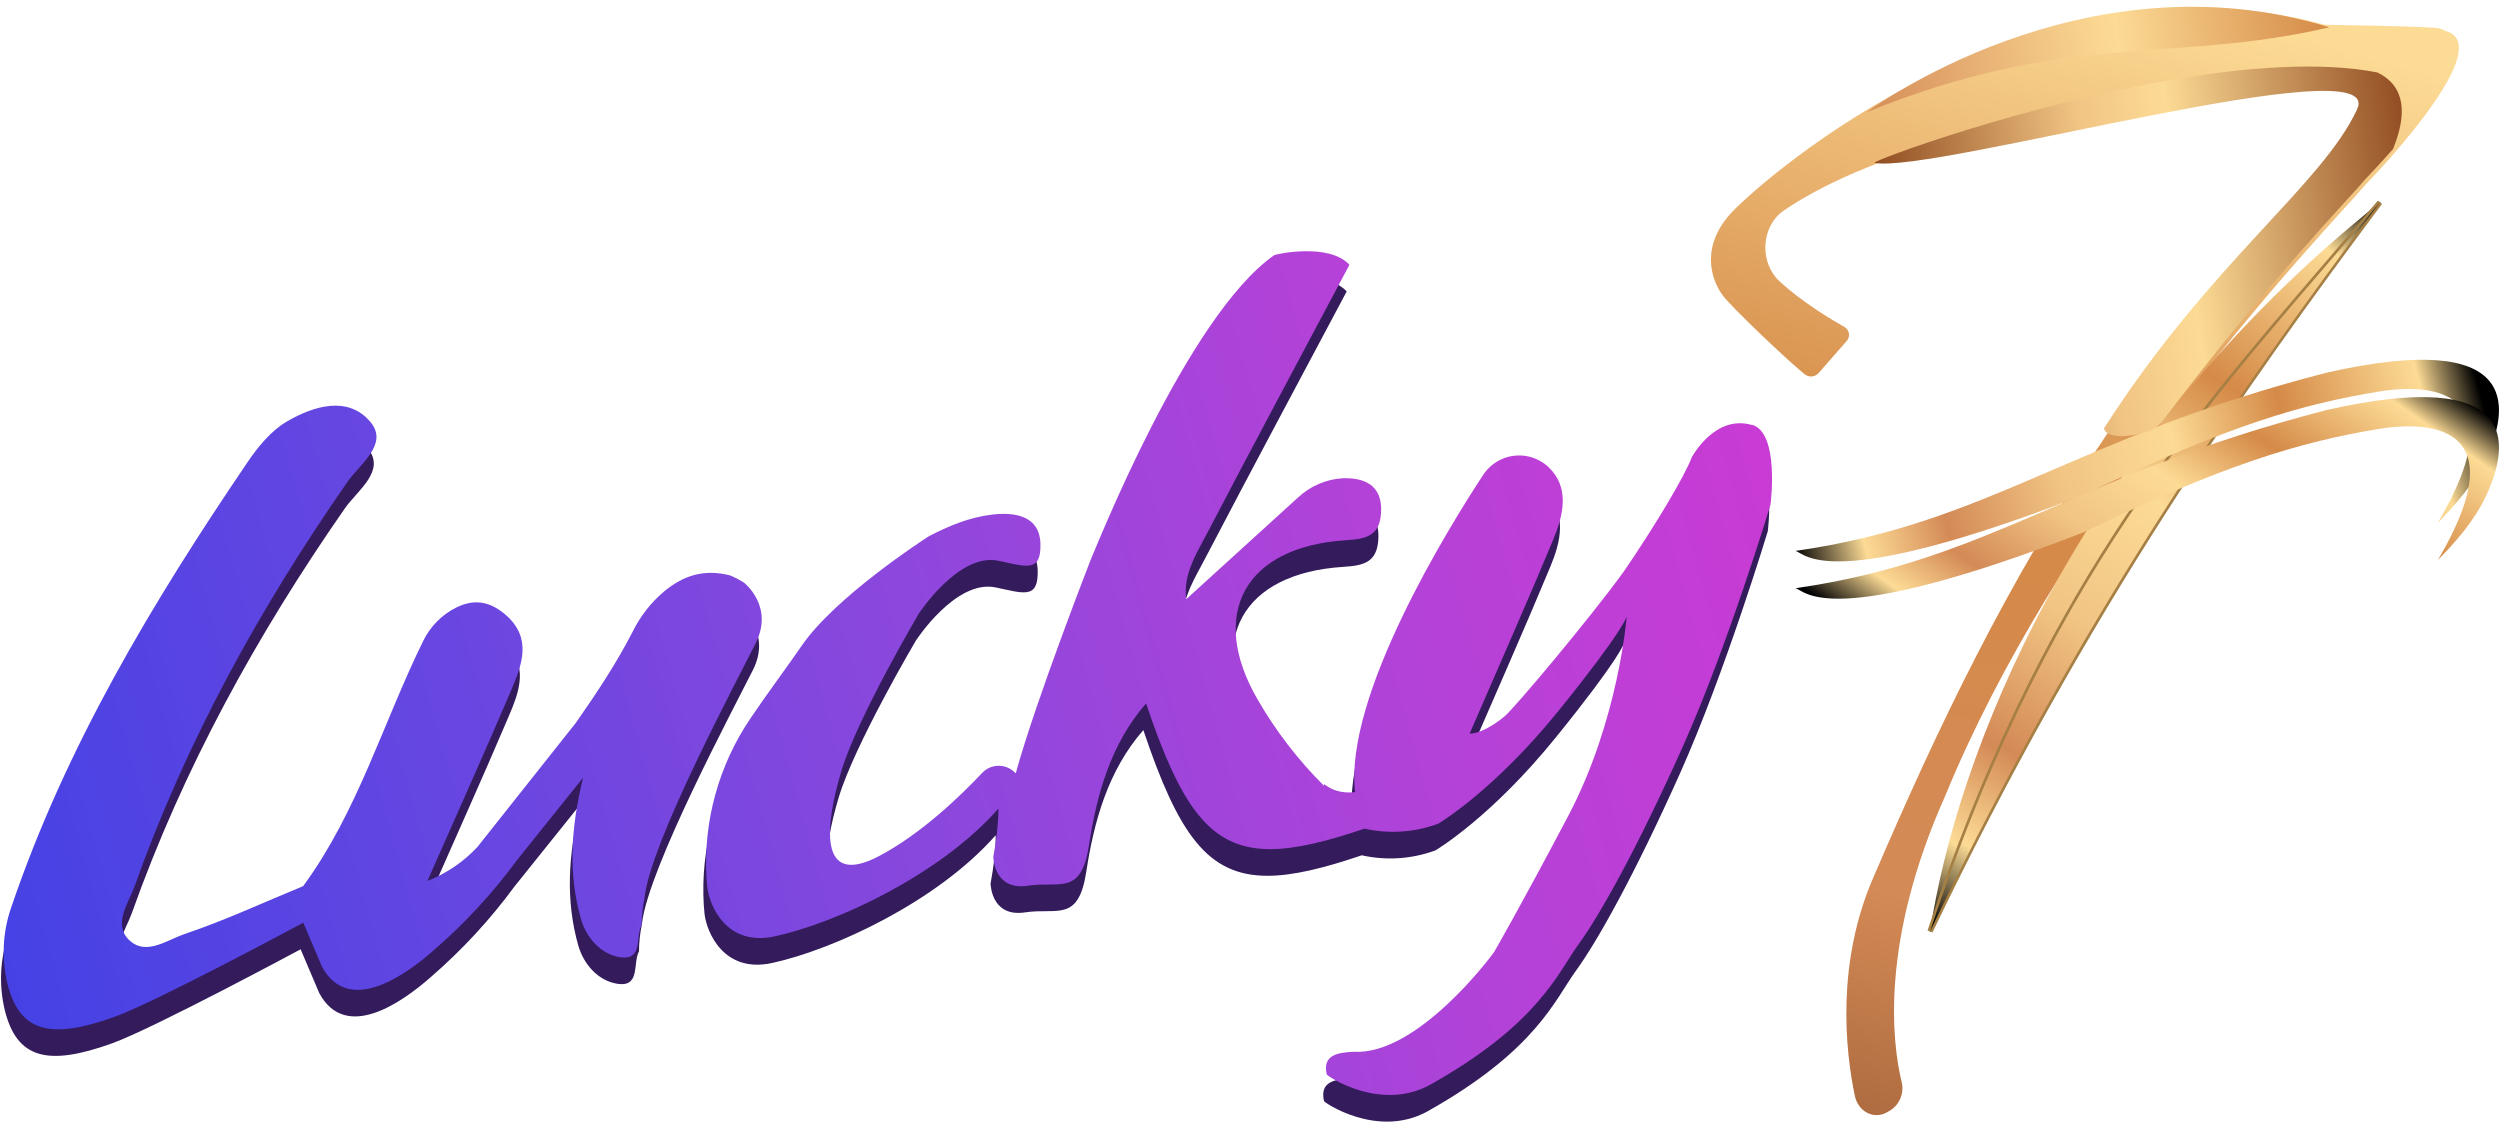 <svg width="350" height="158" viewBox="0 0 350 158" fill="none" xmlns="http://www.w3.org/2000/svg">
<path d="M103.769 85.27C103.149 84.89 102.489 84.55 101.819 84.27C97.989 83.3 95.109 84.45 92.619 86.51C90.789 88.05 89.289 89.96 88.229 92.1C85.919 96.61 83.119 100.81 80.229 104.94L66.479 122.28C64.529 124.38 62.129 126.01 59.469 127.05C63.789 117.25 67.559 108.89 71.149 100.46C72.679 96.87 74.209 93.06 70.399 89.78C67.889 87.62 65.649 87.73 63.529 88.76C61.499 89.77 59.859 91.42 58.869 93.47C53.249 104.9 49.719 117.35 42.069 127.78C39.299 128.92 36.549 130.12 33.789 131.28C31.029 132.44 28.249 133.55 25.419 134.5C23.049 135.31 20.109 137.52 17.809 135.42C15.349 133.18 17.599 130.25 18.449 127.86C25.669 107.55 35.989 88.84 48.289 71.16C50.009 68.69 54.069 65.9 51.509 62.82C48.379 59.06 43.559 60.54 39.809 62.72C37.569 64.02 35.709 66.31 34.219 68.52C20.949 88.08 8.839 108.25 1.209 130.73C-0.001 134.18 -0.181 137.91 0.679 141.47C2.379 148.2 6.639 149.32 15.659 146.08C21.469 143.99 42.089 132.9 42.089 132.9L44.699 139.04C48.429 145.95 56.379 140.26 60.349 136.76C64.699 132.99 68.619 128.75 72.029 124.11L81.259 112.6C79.499 119.77 79.199 126.13 80.949 132.34C81.699 134.99 83.749 137.35 86.499 137.74C89.679 138.19 88.569 134.82 89.459 133.19C89.469 131.9 89.609 130.61 89.879 129.34V129.3C90.729 121.6 102.819 98.98 105.429 93.76C108.039 88.54 103.759 85.27 103.759 85.27H103.769Z" fill="#331B5C"/>
<path d="M244.858 63.221C239.788 61.771 236.658 67.421 236.468 67.731C235.518 70.341 231.248 77.461 226.978 83.701C222.128 90.411 211.518 103.001 210.258 104.021C210.108 104.141 209.668 104.491 209.588 104.551C209.518 104.601 209.448 104.661 209.378 104.701C206.768 106.591 205.368 106.431 205.368 106.431C209.558 96.741 213.428 88.051 217.078 79.261C218.488 75.861 219.428 71.961 216.388 69.111L216.318 69.041C213.858 66.821 210.058 67.011 207.838 69.471C207.628 69.701 207.438 69.951 207.258 70.221C202.448 77.551 187.768 101.201 189.328 114.631C187.428 114.841 186.028 114.331 185.008 113.511C185.008 113.581 184.978 113.651 184.958 113.721C181.348 110.131 178.228 106.071 175.678 101.651C168.748 89.691 173.858 80.251 188.068 79.361C190.968 79.181 192.728 78.701 192.958 75.631C193.218 72.161 191.258 70.701 188.068 70.681H187.628C185.278 70.821 183.048 71.781 181.328 73.391L165.678 87.631C165.638 87.281 165.618 86.941 165.618 86.591C165.618 83.501 167.298 80.911 168.658 78.301C175.208 65.761 181.898 53.291 188.538 40.801C185.668 37.671 178.178 39.311 177.998 39.461C165.858 47.941 153.068 80.431 152.318 82.081C152.318 82.101 144.628 101.781 141.818 112.001L141.788 111.971C140.588 110.671 138.558 110.591 137.268 111.791C137.208 111.851 137.148 111.901 137.088 111.971C134.248 114.991 128.618 120.481 122.628 123.611C114.058 128.081 115.178 119.141 117.408 111.681C119.638 104.221 128.218 89.691 128.218 89.691C128.218 89.691 133.808 81.061 139.398 82.241C143.288 83.051 145.378 83.941 145.278 79.871C145.178 75.921 141.668 75.401 138.548 75.771C135.338 76.141 132.458 77.351 129.668 78.801L129.628 78.821C128.858 79.321 116.508 87.321 111.818 94.181C109.698 97.281 107.048 100.781 104.668 104.321C100.218 110.901 98.058 118.761 98.528 126.681C98.558 127.181 98.598 127.621 98.638 127.981C98.948 130.501 101.298 136.291 108.088 134.821C116.658 132.961 131.198 126.251 139.398 116.931C139.398 117.941 139.338 118.951 139.218 119.951V120.101C139.088 121.281 138.898 122.501 138.678 123.711C138.708 124.401 139.088 128.411 143.528 127.731C147.968 127.051 150.978 129.221 152.078 122.051C153.158 114.991 155.108 107.891 160.068 102.211C164.958 116.771 169.058 122.611 177.438 122.611C180.958 122.611 185.238 121.581 190.648 119.741C194.078 120.511 197.668 120.271 200.968 119.051C201.298 118.851 208.888 114.281 217.838 103.211C226.988 91.901 227.358 90.031 227.358 90.031C227.358 90.031 226.238 104.571 219.158 117.981C212.078 131.401 208.788 137.011 208.788 137.021C208.248 137.801 197.978 151.501 189.118 150.981C186.788 151.091 184.758 151.461 185.358 154.141C185.238 154.261 192.758 159.441 199.778 155.631C215.058 147.061 217.668 139.981 220.648 135.881C223.628 131.781 228.848 122.461 235.188 108.301C241.528 94.141 247.488 74.381 247.488 74.381C247.488 74.381 248.808 64.311 244.888 63.191L244.858 63.221Z" fill="#331B5C"/>
<path d="M104.14 81.55C103.52 81.17 102.86 80.83 102.19 80.55C98.36 79.58 95.48 80.73 92.99 82.79C91.16 84.33 89.66 86.24 88.6 88.38C86.29 92.89 83.49 97.09 80.6 101.22L66.85 118.56C64.9 120.66 62.5 122.29 59.84 123.33C64.16 113.53 67.93 105.17 71.52 96.74C73.05 93.15 74.58 89.34 70.77 86.06C68.26 83.9 66.02 84.01 63.9 85.04C61.87 86.05 60.23 87.7 59.24 89.75C53.62 101.18 50.09 113.63 42.44 124.06C39.67 125.2 36.92 126.4 34.16 127.56C31.4 128.72 28.62 129.83 25.79 130.78C23.42 131.59 20.48 133.8 18.18 131.7C15.72 129.46 17.97 126.53 18.82 124.14C26.04 103.83 36.36 85.12 48.66 67.44C50.38 64.97 54.44 62.18 51.88 59.1C48.75 55.34 43.93 56.82 40.18 59C37.94 60.3 36.08 62.59 34.59 64.8C21.32 84.36 9.21 104.53 1.58 127.01C0.37 130.46 0.19 134.19 1.05 137.75C2.75 144.48 7.01 145.6 16.03 142.36C21.84 140.27 42.46 129.18 42.46 129.18L45.07 135.32C48.8 142.23 56.75 136.54 60.72 133.04C65.07 129.27 68.99 125.03 72.4 120.39L81.63 108.88C79.87 116.05 79.57 122.41 81.32 128.62C82.07 131.27 84.12 133.63 86.87 134.02C90.05 134.47 88.94 131.1 89.83 129.47C89.84 128.18 89.98 126.89 90.25 125.62V125.58C91.1 117.88 103.19 95.26 105.8 90.04C108.41 84.82 104.13 81.55 104.13 81.55H104.14Z" fill="url(#paint0_linear_2254_16)"/>
<path d="M245.241 59.49C240.171 58.041 237.041 63.691 236.851 64.001C235.901 66.611 231.631 73.731 227.361 79.971C222.511 86.68 211.901 99.27 210.641 100.29C210.491 100.41 210.051 100.76 209.971 100.82C209.901 100.87 209.831 100.93 209.761 100.97C207.151 102.86 205.751 102.7 205.751 102.7C209.941 93.01 213.811 84.32 217.461 75.531C218.871 72.13 219.811 68.231 216.771 65.38L216.701 65.311C214.241 63.09 210.441 63.281 208.221 65.74C208.011 65.971 207.821 66.221 207.641 66.49C202.831 73.82 188.151 97.471 189.711 110.9C187.811 111.11 186.411 110.6 185.391 109.78C185.391 109.85 185.361 109.92 185.341 109.99C181.731 106.4 178.611 102.34 176.061 97.921C169.131 85.96 174.241 76.52 188.451 75.63C191.351 75.451 193.111 74.971 193.341 71.9C193.601 68.43 191.641 66.971 188.451 66.951H188.011C185.661 67.091 183.431 68.05 181.711 69.66L166.061 83.9C166.021 83.55 166.001 83.21 166.001 82.861C166.001 79.77 167.681 77.18 169.041 74.57C175.591 62.031 182.281 49.56 188.921 37.071C186.051 33.941 178.561 35.581 178.381 35.73C166.241 44.211 153.451 76.701 152.701 78.35C152.701 78.371 145.011 98.05 142.201 108.27L142.171 108.24C140.971 106.94 138.941 106.86 137.651 108.06C137.591 108.12 137.531 108.17 137.471 108.24C134.631 111.26 129.001 116.75 123.011 119.88C114.441 124.35 115.561 115.41 117.791 107.95C120.021 100.49 128.601 85.96 128.601 85.96C128.601 85.96 134.191 77.331 139.781 78.51C143.671 79.32 145.761 80.21 145.661 76.141C145.561 72.191 142.051 71.671 138.931 72.04C135.721 72.41 132.841 73.621 130.051 75.07L130.011 75.091C129.241 75.591 116.891 83.591 112.201 90.451C110.081 93.55 107.431 97.05 105.051 100.59C100.601 107.17 98.441 115.03 98.911 122.95C98.941 123.45 98.981 123.89 99.021 124.25C99.331 126.77 101.681 132.56 108.471 131.09C117.041 129.23 131.581 122.52 139.781 113.2C139.781 114.21 139.721 115.22 139.601 116.22V116.37C139.471 117.55 139.281 118.77 139.061 119.98C139.091 120.67 139.471 124.68 143.911 124C148.351 123.32 151.361 125.49 152.461 118.32C153.541 111.26 155.491 104.16 160.451 98.481C165.341 113.04 169.441 118.88 177.821 118.88C181.341 118.88 185.621 117.85 191.031 116.01C194.461 116.78 198.051 116.54 201.351 115.32C201.681 115.12 209.271 110.55 218.221 99.481C227.371 88.171 227.741 86.3 227.741 86.3C227.741 86.3 226.621 100.84 219.541 114.25C212.461 127.66 209.171 133.28 209.171 133.29C208.631 134.07 198.361 147.77 189.501 147.25C187.171 147.36 185.141 147.73 185.741 150.41C185.621 150.53 193.141 155.71 200.161 151.9C215.441 143.33 218.051 136.25 221.031 132.15C224.011 128.05 229.231 118.73 235.571 104.57C241.911 90.41 247.871 70.65 247.871 70.65C247.871 70.65 249.191 60.581 245.271 59.461L245.241 59.49Z" fill="url(#paint1_linear_2254_16)"/>
<path d="M335.03 21.651C333.13 23.82 331.57 25.441 331.16 25.87C331.09 25.941 331.02 26.02 330.96 26.101C329.62 27.791 316.8 40.99 302.66 59.901C291.74 74.54 280.05 92.6 272.34 111.4C263.21 131.83 264.89 145.86 266.22 151.43C266.63 152.99 265.97 154.64 264.59 155.49L264.14 155.74C262.32 156.76 260.12 155.62 259.67 153.39C258.36 147.09 256.98 134.69 262.44 122.45C271.01 102.52 280.79 81.74 294.75 61.111C302.52 49.611 311.24 38.77 320.81 28.71C325.25 24.101 328.2 20.84 330.16 18.52C332.02 16.311 330.68 12.661 327.96 12.581C317.94 12.261 295.64 13.72 275.83 18.811C265.77 21.39 256.37 24.91 249.52 29.62C246.5 31.96 246.34 36.84 249.18 39.431C252.33 42.3 256.26 44.67 258.27 45.8C258.87 46.181 259.04 46.971 258.66 47.571C258.63 47.62 258.59 47.67 258.55 47.721L254.64 52.191C254.14 52.8 253.25 52.88 252.65 52.391C252.65 52.391 252.64 52.391 252.63 52.38C249.7 49.971 242.38 42.95 241.21 41.391C239.44 39.02 238.03 34.27 242.63 29.53C247.23 24.791 283.91 -7.62 325.4 3.44C325.77 3.54 340.92 3.63 341.7 4.03C341.95 4.16 342.2 4.27 342.47 4.36C347.72 5.93 340.13 15.8 335.03 21.631V21.651Z" fill="url(#paint2_linear_2254_16)"/>
<path d="M333.179 28.34C311.249 54.43 287.549 77.78 270.219 130.38C273.759 106.65 290.029 62.75 333.179 28.34Z" fill="url(#paint3_linear_2254_16)"/>
<path d="M270.049 130.319C285.359 83.799 305.679 60.139 325.319 37.249C327.859 34.289 330.479 31.239 333.029 28.199L333.319 28.429C314.309 53.949 292.179 84.989 270.369 130.439L270.039 130.319H270.049Z" fill="url(#paint4_linear_2254_16)"/>
<path d="M333.179 28.34C311.959 56.82 291.079 86.88 270.219 130.38C287.549 77.78 311.249 54.44 333.179 28.34ZM332.889 28.1C330.339 31.13 327.719 34.19 325.179 37.14C305.519 60.03 285.189 83.71 269.859 130.26L270.549 130.54C292.349 85.1 314.459 54.08 333.479 28.56L332.889 28.1Z" fill="#A57F44"/>
<path d="M251.359 77.13C252.749 77.44 255.659 83.25 291.569 69.35C312.239 59.41 322.339 56.58 333.099 54.81C337.639 54.06 353.439 52.63 341.299 73.18C345.209 69.24 347.169 66.27 348.339 63.56C351.119 57.13 353.089 45.97 325.659 52.19C290.079 61.37 278.739 73.18 251.359 77.13Z" fill="url(#paint5_linear_2254_16)"/>
<path d="M251.359 82.35C252.749 82.66 255.659 88.47 291.569 74.58C311.379 65.05 321.949 61.87 333.099 60.04C337.639 59.29 353.439 57.85 341.299 78.41C345.209 74.47 347.169 71.5 348.339 68.79C351.119 62.36 353.089 51.2 325.659 57.42C290.079 66.63 278.739 78.43 251.359 82.35Z" fill="url(#paint6_linear_2254_16)"/>
<path d="M261.371 15.691C261.371 15.691 291.441 -6.859 326.101 3.821C304.171 8.961 289.671 4.221 261.371 15.691Z" fill="url(#paint7_linear_2254_16)"/>
<path d="M335.03 20.851C333.13 23.021 331.57 24.641 331.16 25.071C331.09 25.141 331.02 25.221 330.96 25.301C329.62 26.991 316.8 40.191 302.66 59.111C302.07 59.651 301.73 59.951 301.7 59.981C300.21 60.811 295.82 61.731 294.74 60.351C294.65 60.241 294.59 60.111 294.55 59.981C309.48 36.651 325.05 25.971 330 15.291C334.22 6.181 270.57 24.381 262.44 22.801C262.07 22.731 267.52 20.591 275.83 18.041C291.38 13.281 316.93 7.051 332.83 10.141C336.8 12.071 337 16.001 335.03 20.851Z" fill="url(#paint8_linear_2254_16)"/>
<defs>
<linearGradient id="paint0_linear_2254_16" x1="-11.12" y1="116.93" x2="255.52" y2="43.28" gradientUnits="userSpaceOnUse">
<stop stop-color="#4241E5"/>
<stop offset="0.27" stop-color="#6746E1"/>
<stop offset="0.5" stop-color="#8B47DD"/>
<stop offset="0.75" stop-color="#B342D8"/>
<stop offset="1" stop-color="#CE39D4"/>
</linearGradient>
<linearGradient id="paint1_linear_2254_16" x1="-2.809" y1="147.04" x2="263.841" y2="73.38" gradientUnits="userSpaceOnUse">
<stop stop-color="#4241E5"/>
<stop offset="0.27" stop-color="#6746E1"/>
<stop offset="0.5" stop-color="#8B47DD"/>
<stop offset="0.75" stop-color="#B342D8"/>
<stop offset="1" stop-color="#CE39D4"/>
</linearGradient>
<linearGradient id="paint2_linear_2254_16" x1="253.24" y1="160.19" x2="298.23" y2="-1.46" gradientUnits="userSpaceOnUse">
<stop stop-color="#A7663C"/>
<stop offset="0.22" stop-color="#D48A56"/>
<stop offset="0.56" stop-color="#D58A48"/>
<stop offset="1" stop-color="#FCDB95"/>
</linearGradient>
<linearGradient id="paint3_linear_2254_16" x1="264.219" y1="126.16" x2="333.139" y2="28.31" gradientUnits="userSpaceOnUse">
<stop stop-color="#000001"/>
<stop offset="0.1" stop-color="#FCDB95"/>
<stop offset="0.22" stop-color="#D48A56"/>
<stop offset="0.39" stop-color="#F1C483"/>
<stop offset="0.56" stop-color="#FCDB95"/>
<stop offset="0.72" stop-color="#D58A48"/>
<stop offset="0.92" stop-color="#FCDB95"/>
<stop offset="1"/>
</linearGradient>
<linearGradient id="paint4_linear_2254_16" x1="266.309" y1="126.549" x2="334.779" y2="29.339" gradientUnits="userSpaceOnUse">
<stop stop-color="#000001"/>
<stop offset="0.1" stop-color="#FCDB95"/>
<stop offset="0.22" stop-color="#D48A56"/>
<stop offset="0.39" stop-color="#F1C483"/>
<stop offset="0.56" stop-color="#FCDB95"/>
<stop offset="0.72" stop-color="#D58A48"/>
<stop offset="0.92" stop-color="#FCDB95"/>
<stop offset="1"/>
</linearGradient>
<linearGradient id="paint5_linear_2254_16" x1="253.029" y1="84.41" x2="348.249" y2="58.7" gradientUnits="userSpaceOnUse">
<stop stop-color="#000001"/>
<stop offset="0.1" stop-color="#FCDB95"/>
<stop offset="0.22" stop-color="#D48A56"/>
<stop offset="0.39" stop-color="#F1C483"/>
<stop offset="0.56" stop-color="#FCDB95"/>
<stop offset="0.72" stop-color="#D58A48"/>
<stop offset="0.92" stop-color="#FCDB95"/>
<stop offset="1"/>
</linearGradient>
<linearGradient id="paint6_linear_2254_16" x1="281.099" y1="102.59" x2="324.329" y2="41.23" gradientUnits="userSpaceOnUse">
<stop stop-color="#000001"/>
<stop offset="0.1" stop-color="#FCDB95"/>
<stop offset="0.22" stop-color="#D48A56"/>
<stop offset="0.39" stop-color="#F1C483"/>
<stop offset="0.56" stop-color="#FCDB95"/>
<stop offset="0.72" stop-color="#D58A48"/>
<stop offset="0.92" stop-color="#FCDB95"/>
<stop offset="1"/>
</linearGradient>
<linearGradient id="paint7_linear_2254_16" x1="259.521" y1="11.571" x2="325.641" y2="1.791" gradientUnits="userSpaceOnUse">
<stop stop-color="#D48A56"/>
<stop offset="0.39" stop-color="#F1C483"/>
<stop offset="0.56" stop-color="#FCDB95"/>
<stop offset="1" stop-color="#D58A48"/>
</linearGradient>
<linearGradient id="paint8_linear_2254_16" x1="265.16" y1="41.371" x2="338.54" y2="30.521" gradientUnits="userSpaceOnUse">
<stop stop-color="#904C21"/>
<stop offset="0.39" stop-color="#F1C483"/>
<stop offset="0.56" stop-color="#FCDB95"/>
<stop offset="1" stop-color="#934E23"/>
</linearGradient>
</defs>
</svg>
